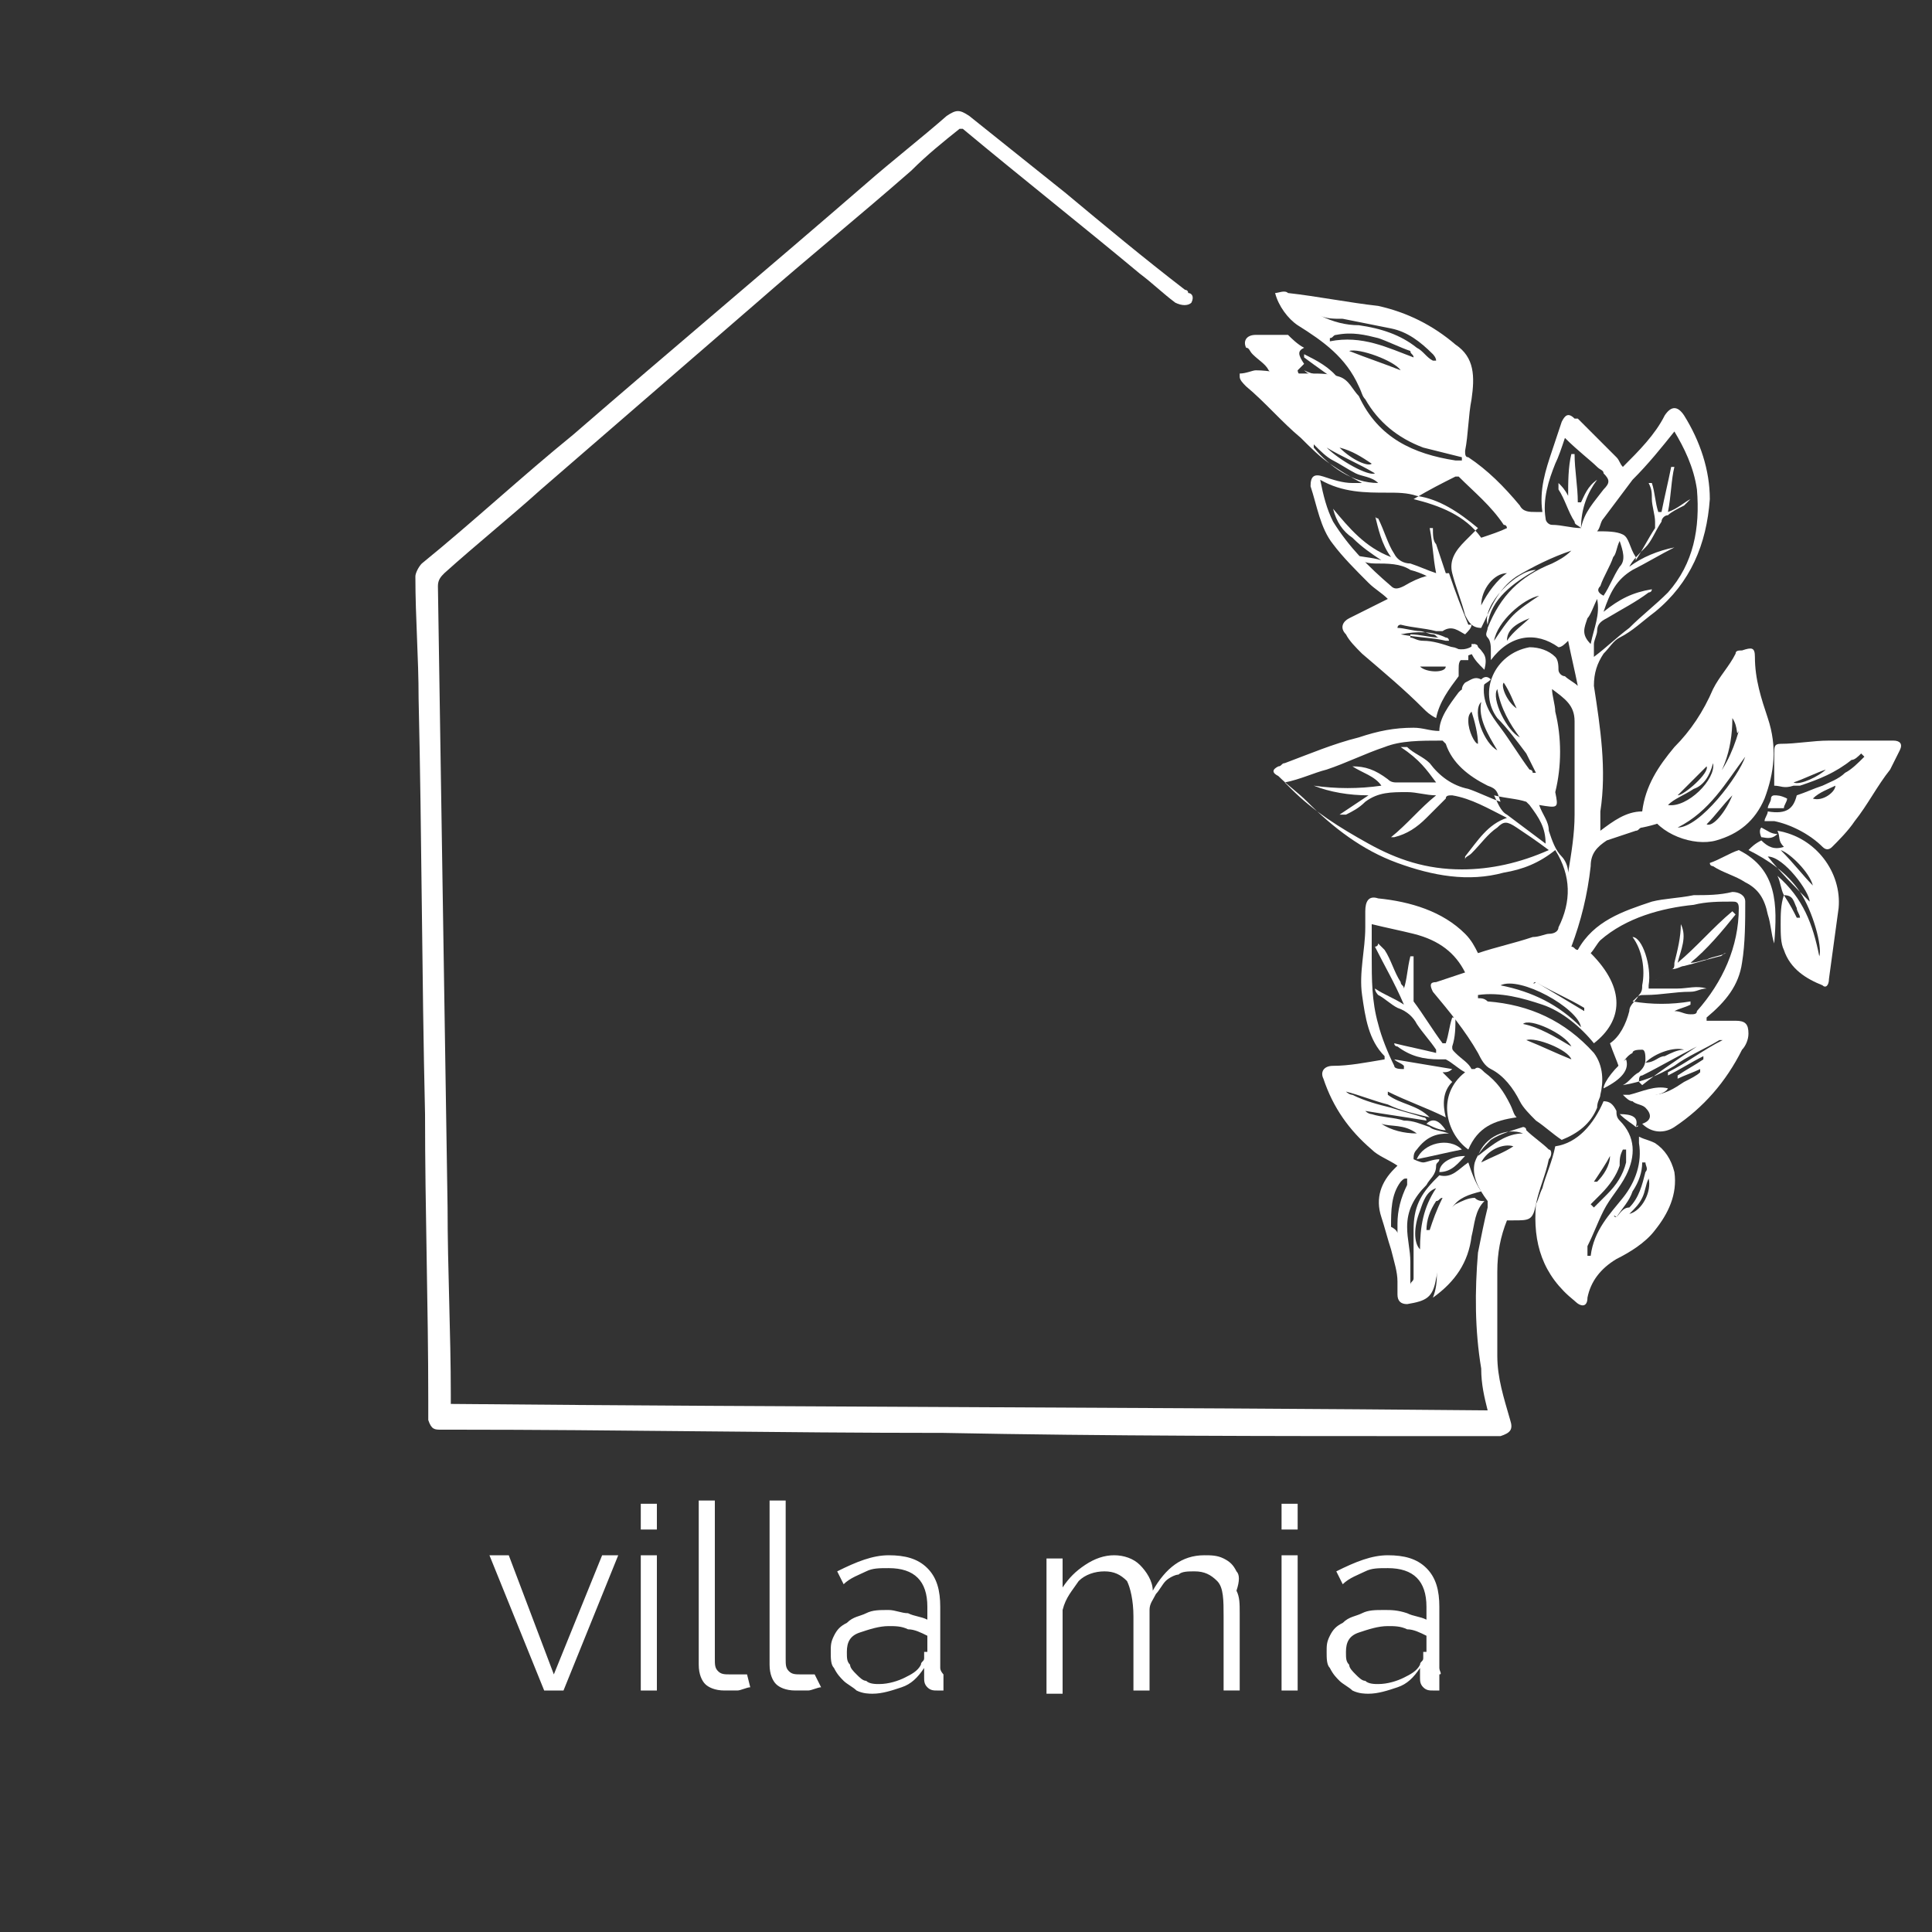 <?xml version="1.0" encoding="utf-8"?>
<!-- Generator: Adobe Illustrator 19.2.0, SVG Export Plug-In . SVG Version: 6.00 Build 0)  -->
<svg version="1.1" id="Layer_1" xmlns="http://www.w3.org/2000/svg" xmlns:xlink="http://www.w3.org/1999/xlink" x="0px" y="0px"
	 viewBox="0 0 60 60" style="enable-background:new 0 0 60 60;" xml:space="preserve">
<rect x="0" y="0" width="60" height="60" fill="#333333" stroke="none"/>
<style type="text/css">
	.st0{fill:#FFFFFF;}
</style>
<g>
	<path class="st0" d="M53.8,22.3c0,2.1-1.3,3.1-2.8,3.4c-0.1,0-0.1,0.1-0.2,0.1c-0.3,0.1-0.6,0.2-0.9,0.3c-0.3,0.2-0.5,0.4-0.5,0.8
		c-0.1,0.9-0.3,1.7-0.6,2.5c0.1,0,0.1,0.1,0.2,0.1c0,0,0,0,0,0c0.5-0.9,1.4-1.2,2.3-1.5c0.4-0.1,0.8-0.1,1.3-0.2
		c0.4,0,0.8,0,1.2-0.1c0.2,0,0.4,0.1,0.4,0.3c0,0.6,0,1.3-0.1,1.9c-0.1,0.7-0.5,1.2-1.1,1.7c0,0,0,0,0,0c0,0,0,0,0,0.1
		c0.3,0,0.6,0,0.9,0c0.3,0,0.4,0.1,0.4,0.4c0,0.2-0.1,0.4-0.2,0.5c-0.5,1-1.2,1.8-2.1,2.4c-0.3,0.2-0.7,0.2-1-0.1
		c0.3-0.1,0.3-0.3,0.1-0.5c-0.1-0.1-0.3-0.1-0.4-0.2c-0.1,0-0.2-0.1-0.3-0.2c0.3,0,0.6,0,0.9,0c0.4,0,0.7-0.2,1-0.4
		c0.2-0.1,0.4-0.2,0.5-0.3c0,0,0,0,0-0.1c-0.2,0.1-0.5,0.2-0.7,0.3c0,0,0,0,0-0.1c0.3-0.2,0.5-0.3,0.8-0.5c0,0,0,0,0-0.1
		c-0.4,0.2-0.7,0.4-1.1,0.6c0,0,0-0.1,0-0.1c0.6-0.3,1.1-0.7,1.7-1c0,0,0,0,0,0c0,0-0.1,0-0.1,0c-0.5,0.3-1,0.5-1.4,0.8
		c-0.5,0.3-1,0.5-1.6,0.6c0.2-0.1,0.3-0.3,0.5-0.4c0.1-0.1,0.2-0.2,0.2-0.4c0-0.1,0-0.3-0.1-0.3c-0.1,0-0.3,0-0.3,0.1
		c-0.2,0.1-0.3,0.3-0.4,0.5c-0.1-0.3-0.2-0.5-0.3-0.8c0.3-0.2,0.5-0.6,0.6-1c0-0.2,0.2-0.3,0.3-0.5c0.1-0.1,0.1-0.2,0.1-0.3
		c0.1-0.5,0-1.1-0.3-1.5c0.3,0,0.6,0.9,0.5,1.5c0.2-0.2,0.5-0.3,0.7-0.5c0.1,0,0.1-0.1,0.1-0.2c0.1-0.4,0.2-0.8,0.2-1.2
		c0.2,0.4,0,0.8-0.1,1.2c0,0,0,0,0,0c0.6-0.5,1.1-1.1,1.7-1.6c0,0,0,0,0.1,0.1c-0.4,0.5-0.9,1.1-1.4,1.5c0.2,0,0.4-0.1,0.5-0.1
		c0.2-0.1,0.4-0.1,0.6-0.2c-0.1,0-0.1,0.1-0.2,0.1c-0.4,0.1-0.7,0.2-1.1,0.3c-0.1,0-0.2,0.1-0.4,0.1c-0.2,0.2-0.5,0.3-0.7,0.5
		c0,0,0,0,0,0.1c0.3,0,0.6,0,0.9,0c0.3,0,0.6-0.1,0.9,0c-0.2,0-0.3,0.1-0.5,0.1c-0.5,0-0.9,0.1-1.4,0.1c-0.2,0-0.2,0-0.4,0.2
		c0.6,0.1,1.2,0.1,1.8,0c0,0,0,0.1,0,0.1c-0.2,0.1-0.3,0.1-0.5,0.2c0.2,0,0.3,0.1,0.5,0.1c0.1,0,0.2,0,0.2-0.1
		c0.8-0.9,1.3-2,1.3-3.2c0-0.2-0.1-0.2-0.2-0.2c-0.4,0-0.8,0-1.2,0.1c-1,0.1-2.1,0.4-2.9,1.1c-0.1,0.1-0.2,0.3-0.3,0.4
		c1.1,1.1,1,2.1,0.1,2.8c-0.4-0.5-1-1-1.6-1.2c-0.6-0.2-1.3-0.4-2-0.3c0,0,0,0,0,0.1c0.1,0,0.2,0,0.3,0.1c1.3,0.1,2.4,0.6,3.3,1.6
		c0.3,0.4,0.3,0.9,0.2,1.3c0,0.1-0.1,0.2-0.1,0.4c-0.2,0.5-0.6,0.8-1.1,1c-0.3-0.2-0.5-0.4-0.8-0.6c-0.2-0.2-0.4-0.4-0.5-0.6
		c-0.2-0.4-0.5-0.8-0.9-1c-0.2-0.1-0.3-0.3-0.4-0.5c-0.4-0.7-0.9-1.3-1.4-1.9c-0.1-0.2-0.1-0.3,0.1-0.3c0.3-0.1,0.6-0.2,0.9-0.3
		c-0.3-0.6-0.8-1-1.6-1.2c-0.4-0.1-0.9-0.2-1.3-0.3c0,0.3,0,0.7,0,1c0,0.7,0,1.4,0.2,2.1c0.1,0.4,0.3,0.9,0.5,1.3
		c0,0.1,0.2,0.1,0.3,0.1c0,0,0,0,0-0.1c-0.1-0.1-0.2-0.1-0.3-0.2c0.6,0.1,1.2,0.2,1.8,0.3c-0.1,0.1-0.2,0.1-0.3,0.1
		c0.1,0.1,0.2,0.2,0.3,0.3c-0.3,0.3-0.3,0.7-0.2,1.1c-0.6-0.3-1.2-0.5-1.8-0.8c0,0,0,0.1,0,0.1c0.4,0.3,0.9,0.3,1.3,0.7
		c-0.4-0.1-0.9-0.2-1.3-0.4c-0.4-0.1-0.9-0.3-1.3-0.4c0,0,0.1,0.1,0.2,0.1c0.4,0.2,0.8,0.3,1.2,0.4c0.3,0.1,0.7,0.2,1,0.3
		c0,0,0.1,0,0.1,0.1c-0.6-0.1-1.3-0.2-1.9-0.3c0.1,0.1,0.2,0.1,0.2,0.1c0.3,0.1,0.7,0.1,1,0.2c0.3,0,0.5,0.1,0.8,0.2
		c0.1,0.1,0.3,0.1,0.6,0.2c-0.4,0-0.7,0.1-1,0.5c-0.1,0.1-0.1,0.2-0.1,0.3c0,0,0.2,0.1,0.3,0.1c0.1,0,0.3-0.1,0.5-0.1
		c0,0.1-0.1,0.1-0.1,0.2c0,0.3-0.2,0.4-0.3,0.6c-0.4,0.4-0.6,0.8-0.6,1.3c0,0.4,0.1,0.7,0.1,1.1c0,0.2,0,0.4,0,0.7
		c0-0.1,0.1-0.1,0.1-0.2c0-0.5,0-1,0-1.5c0-0.7,0.2-1.1,0.7-1.6c0,0,0.1-0.1,0.1-0.1c0.4,0.1,0.6-0.2,0.9-0.4
		c0.1,0.3,0.2,0.6,0.4,0.9c-0.4,0.1-0.7,0.2-0.9,0.5c-0.2,0.3-0.3,0.7-0.4,1c0,0.4,0,0.8-0.1,1.2c-0.1,0.6-0.3,0.7-0.9,0.8
		c-0.2,0-0.3-0.1-0.3-0.3c0-0.1,0-0.3,0-0.4c0-0.3-0.1-0.6-0.2-1c-0.1-0.3-0.2-0.7-0.3-1c-0.2-0.6,0-1.1,0.4-1.5
		c0,0,0.1-0.1,0.1-0.1c0,0,0,0,0,0c-0.3-0.2-0.6-0.3-0.8-0.5c-0.7-0.6-1.2-1.3-1.5-2.2c-0.1-0.2,0-0.4,0.3-0.4c0.5,0,1-0.1,1.6-0.2
		c0-0.1,0-0.1,0-0.1c-0.5-0.5-0.6-1.2-0.7-1.9c-0.1-0.7,0.1-1.4,0.1-2.1c0-0.2,0-0.4,0-0.5c0-0.3,0.1-0.5,0.4-0.4
		c1,0.1,2,0.4,2.7,1.1c0.2,0.2,0.3,0.4,0.4,0.6c0.6-0.2,1.1-0.3,1.7-0.5c0.2,0,0.4-0.1,0.5-0.1c0.2,0,0.3-0.1,0.3-0.2
		c0.4-0.8,0.4-1.6-0.1-2.4c-0.5,0.4-1,0.6-1.6,0.7c-1.1,0.3-2.2,0.1-3.3-0.3c-1.1-0.4-2-1.1-2.8-1.9c-0.3-0.3-0.6-0.5-0.9-0.8
		c-0.2-0.1-0.2-0.2,0-0.3c0.1,0,0.1-0.1,0.2-0.1c0.8-0.3,1.5-0.6,2.3-0.8c0.6-0.2,1.1-0.3,1.7-0.3c0.3,0,0.5,0.1,0.8,0.1
		c0-0.4,0.3-0.8,0.6-1.2c0.1-0.1,0.1-0.1,0.2-0.1c0.2,0.1,0.4,0,0.6-0.2c-0.1,0.6,0.2,1,0.5,1.4c0.3,0.4,0.6,0.9,0.9,1.3
		c0,0,0.1,0,0.1,0.1c0,0,0,0,0.1,0c-0.1-0.2-0.2-0.4-0.3-0.6c-0.3-0.4-0.6-0.8-0.9-1.1c-0.6-0.8-0.1-2,1-2.2c0.3,0,0.6,0.1,0.8,0.3
		c0.1,0.1,0.1,0.3,0.1,0.4c0,0.1,0.1,0.2,0.2,0.2c0.1,0.1,0.3,0.2,0.4,0.3c-0.1-0.5-0.2-0.9-0.3-1.4c-0.1,0.1-0.2,0.2-0.3,0.2
		c-0.7-0.5-1.5-0.4-2.1,0.4c0-0.1,0-0.2,0-0.3c0-0.1,0-0.3-0.1-0.4c-0.1-0.1,0-0.2,0-0.3c0.4-1,1-1.6,2-2c0.2-0.1,0.4-0.2,0.6-0.4
		c-0.6,0.2-1.2,0.5-1.7,0.8c-0.6,0.4-0.8,1-1.1,1.6c-0.3,0-0.4-0.2-0.5-0.4c-0.1-0.4-0.3-0.9-0.4-1.3c-0.1-0.4,0.1-0.7,0.4-1
		c0.1-0.1,0.2-0.2,0.4-0.4c-0.6-0.5-1.2-0.9-1.9-1c-0.3-0.1-0.6-0.1-0.9-0.1c-0.7,0-1.4,0-2.1-0.4c0.1,0.5,0.2,0.9,0.4,1.3
		c0.5,0.8,1.1,1.4,1.8,2c0.1,0.1,0.2,0.1,0.4,0c0.5-0.3,0.9-0.4,1.4-0.4c0.2,0.6,0.4,1.1,0.6,1.6c0,0,0,0,0.1,0
		c0,0.1-0.1,0.2-0.2,0.3c-0.2-0.1-0.4-0.3-0.7-0.1c0,0-0.1,0-0.2,0c-0.4-0.1-0.7-0.1-1.1-0.2c0,0-0.1,0-0.1,0.1
		c0.2,0,0.5,0.1,0.7,0.1c0.1,0,0.3,0.1,0.4,0.1c0.1,0,0.1,0.1,0.2,0.1c0,0,0,0,0,0c-0.3,0-0.6-0.1-0.9-0.1c0,0,0,0,0,0.1
		c0.1,0,0.2,0.1,0.4,0.1c0.3,0,0.6,0.1,0.9,0.2c0.2,0.1,0.5,0.1,0.7-0.1c0.1,0.1,0.2,0.2,0.2,0.2c-0.2,0.1-0.3,0.1-0.5,0.2
		c-0.2,0.1-0.2,0.2-0.2,0.4c0,0,0,0.1,0,0.2c-0.3,0.4-0.6,0.8-0.7,1.3c-0.2-0.1-0.3-0.2-0.4-0.3c-0.6-0.6-1.2-1.1-1.9-1.7
		c-0.2-0.2-0.4-0.4-0.5-0.6c-0.2-0.2-0.1-0.4,0.1-0.5c0.4-0.2,0.8-0.4,1.2-0.6c-0.2-0.2-0.4-0.3-0.6-0.5c-0.4-0.4-0.8-0.8-1.1-1.2
		c-0.4-0.5-0.5-1.2-0.7-1.8c0-0.3,0.1-0.4,0.4-0.3c0.3,0.1,0.6,0.2,0.9,0.2c0.1,0,0.2,0,0.3,0c-0.4-0.2-0.7-0.4-1-0.6
		c-0.3-0.2-0.6-0.5-0.9-0.8c-0.6-0.5-1.1-1.1-1.7-1.6c-0.1-0.1-0.2-0.2-0.2-0.3c0,0,0-0.1,0-0.1c0.2,0,0.4-0.1,0.5-0.1
		c0.4,0,0.8,0.1,1.2,0.1c0.2,0,0.4,0,0.5,0c0.3,0,0.6,0,0.9,0.1c0.3,0.1,0.4,0.4,0.6,0.6c0.6,1.3,1.7,1.8,3,2c0.1,0,0.1,0,0.2,0
		c0,0,0,0,0-0.1c-0.4-0.1-0.8-0.2-1.2-0.3c-0.8-0.3-1.4-0.8-1.8-1.5c-0.1-0.1-0.1-0.2-0.2-0.4c-0.4-0.9-1.1-1.4-1.9-1.9
		c-0.3-0.2-0.6-0.6-0.7-1c0.1,0,0.3-0.1,0.4,0c0.9,0.1,1.9,0.3,2.8,0.4c0.9,0.2,1.7,0.6,2.4,1.2c0.6,0.4,0.6,1,0.5,1.7
		c-0.1,0.5-0.1,1.1-0.2,1.6c0,0.1,0,0.2,0.1,0.2c0.6,0.4,1.1,0.9,1.6,1.5c0.1,0.2,0.3,0.2,0.5,0.2c0.1,0,0.2,0,0.2,0
		c-0.1-0.7,0.1-1.3,0.3-1.9c0.1-0.3,0.2-0.6,0.3-0.9c0.1-0.2,0.2-0.3,0.4-0.1c0,0,0,0,0.1,0c0.4,0.4,0.8,0.8,1.2,1.2
		c0.1,0.1,0.1,0.2,0.2,0.3c0.5-0.5,1-1,1.3-1.6c0.2-0.3,0.4-0.3,0.6,0c0.5,0.8,0.8,1.7,0.8,2.6c-0.1,1.4-0.6,2.6-1.7,3.5
		c-0.4,0.3-0.7,0.6-1.1,0.8c-0.2,0.1-0.3,0.3-0.5,0.5c-0.2,0.3-0.3,0.6-0.3,1c0.2,1.3,0.4,2.6,0.2,3.9c0,0.2,0,0.4,0,0.6
		c0.4-0.3,0.8-0.6,1.3-0.6c0.1-0.8,0.5-1.4,1-2c0.5-0.5,0.9-1.1,1.2-1.8c0.2-0.4,0.5-0.7,0.7-1.1c0-0.1,0.1-0.1,0.2-0.1
		c0.3-0.1,0.4-0.1,0.4,0.2c0,0.7,0.2,1.3,0.4,1.9c0.3,0.9,0.2,1.7-0.1,2.5c-0.3,0.7-0.8,1.1-1.5,1.3c-0.7,0.2-1.8-0.2-2.1-0.9
		c1.6-0.1,2.4-1.1,2.8-2.5C53.9,22.9,54,22.6,53.8,22.3z M39.9,24.3c0.1,0.1,0.1,0.1,0.2,0.2c0.7,0.7,1.5,1.2,2.4,1.7
		c0.9,0.5,1.8,0.8,2.9,0.8c0.9,0,1.8-0.2,2.7-0.6c-0.4-0.3-0.7-0.5-1-0.7c-0.3-0.2-0.4-0.2-0.6,0c-0.3,0.2-0.5,0.5-0.8,0.8
		c-0.1,0.1-0.2,0.1-0.2,0.2c0,0,0,0,0-0.1c0.4-0.5,0.7-1,1.3-1.2c-0.6-0.3-1.1-0.6-1.7-0.7c-0.1,0-0.2,0-0.2,0.1
		c-0.2,0.2-0.4,0.4-0.6,0.6c-0.3,0.3-0.6,0.5-1,0.6c0,0-0.1,0-0.1,0c0.5-0.4,0.9-0.9,1.4-1.3c-0.3,0-0.6-0.1-0.9-0.1
		c-0.5,0-0.9,0-1.3,0.3c-0.2,0.2-0.4,0.3-0.6,0.4c-0.1,0-0.1,0-0.2,0c0,0,0,0,0,0c0.3-0.2,0.6-0.4,0.9-0.6c-0.6,0-1.2-0.1-1.7-0.3
		c0.7,0.1,1.4,0.1,2.1,0c-0.2-0.3-0.6-0.4-0.9-0.6c0.4,0,0.7,0.1,1.1,0.4c0.1,0.1,0.2,0.1,0.3,0.1c0.2,0,0.3,0,0.5,0
		c0.2,0,0.5,0,0.7,0c-0.3-0.4-0.5-0.7-1.1-1.1c0.1,0,0.2,0,0.2,0c0.2,0.2,0.5,0.3,0.7,0.5c0.3,0.4,0.7,0.7,1.2,0.8
		c0.3,0.1,0.7,0.3,1,0.4c-0.1-0.3-0.1-0.4-0.4-0.5c-0.6-0.3-1.1-0.7-1.3-1.3c0,0-0.1-0.1-0.1-0.1C44.1,23,43.5,23,43,23.2
		c-0.6,0.2-1.2,0.5-1.8,0.7C40.8,24,40.4,24.2,39.9,24.3z M50.6,17.6c0.4-0.3,0.9-0.5,1.4-0.6c-0.4,0.2-0.9,0.5-1.3,0.7
		c-0.5,0.3-0.7,0.7-0.9,1.3c0.5-0.4,0.9-0.6,1.5-0.7c0,0.1-0.1,0.1-0.1,0.1c-0.4,0.3-0.8,0.5-1.3,0.8c-0.2,0.1-0.3,0.2-0.3,0.4
		c0,0.1-0.1,0.3-0.1,0.4c0,0.1,0,0.3,0,0.4c0.4-0.3,0.7-0.6,1.1-0.9c0.4-0.4,0.8-0.7,1.2-1.1c0.8-0.9,1-2,0.9-3.2
		c-0.1-0.7-0.4-1.3-0.7-1.8c-0.4,0.5-0.8,1-1.3,1.5c-0.3,0.4-0.6,0.8-0.9,1.2c-0.1,0.1-0.1,0.3-0.2,0.4c0.3,0,0.6,0,0.8,0.1
		c0.2,0.1,0.2,0.4,0.4,0.7c0,0,0,0,0,0.1c0.2-0.3,0.4-0.7,0.6-1c0,0,0-0.1,0-0.2c0-0.2-0.1-0.5-0.1-0.7c0-0.2,0-0.3-0.1-0.5
		c0,0,0.1,0,0.1,0c0.1,0.3,0.1,0.6,0.2,0.9c0,0,0,0,0.1,0c0.1-0.5,0.2-0.9,0.3-1.4c0,0,0.1,0,0.1,0c-0.1,0.4-0.1,0.9-0.2,1.4
		c0.3-0.1,0.5-0.3,0.7-0.4c0,0,0,0,0,0c-0.1,0.1-0.1,0.1-0.2,0.2c-0.2,0.1-0.4,0.2-0.5,0.3c-0.1,0-0.2,0.1-0.2,0.2
		c-0.2,0.3-0.3,0.6-0.5,0.8C50.9,17.2,50.7,17.4,50.6,17.6z M47.8,25c0.1,0.3,0.3,0.5,0.3,0.8c0.1,0.3,0.2,0.6,0.4,0.8
		c0.1,0.1,0.2,0.3,0.2,0.5c0.1-0.6,0.2-1.2,0.2-1.8c0-1,0-1.9,0-2.9c0-0.5-0.3-0.7-0.7-1c0,0.2,0.1,0.5,0.1,0.7
		c0.2,0.8,0.2,1.7,0,2.5C48.4,25.1,48.4,25.1,47.8,25C47.8,25,47.8,25,47.8,25z M48.6,13.6c-0.1,0.3-0.2,0.6-0.3,0.8
		c-0.2,0.5-0.4,1.1-0.3,1.7c0,0.1,0.1,0.2,0.2,0.2c0.3,0,0.6,0.1,0.9,0.1c0.1-0.5,0.4-0.8,0.7-1.2c0.2-0.2,0.2-0.3,0-0.5
		c0-0.1-0.1-0.1-0.2-0.2C49.4,14.3,49,14,48.6,13.6z M43.9,15.5c0.8,0.2,1.6,0.5,2.1,1.2c0.3-0.1,0.6-0.2,0.8-0.3c0,0,0-0.1-0.1-0.1
		c-0.4-0.6-0.9-1-1.4-1.5c0,0-0.1,0-0.1,0C44.8,15,44.4,15.2,43.9,15.5z M48,26.2c0-0.5-0.2-0.8-0.5-1.2c0,0-0.1-0.1-0.1-0.1
		c-0.3-0.1-0.6-0.1-1-0.2c0.1,0.2,0.2,0.5,0.4,0.6C47.2,25.6,47.6,25.9,48,26.2z M41,9.8C41,9.9,41,9.9,41,9.8
		c0.4,0.2,0.8,0.3,1.2,0.3c0.7,0.1,1.3,0.3,1.8,0.7c0.2,0.1,0.3,0.3,0.5,0.4c0,0,0,0,0.1,0c0-0.1-0.1-0.2-0.1-0.2
		c-0.4-0.4-0.8-0.7-1.3-0.8c-0.5-0.1-1-0.2-1.5-0.3C41.4,9.9,41.2,9.9,41,9.8z M49.1,31.9c-0.1-0.6-1.9-1.6-2.5-1.3
		C47.6,30.8,48.4,31.2,49.1,31.9z M50.3,16.8c-0.1,0.2-0.1,0.4-0.2,0.5c-0.1,0.3-0.3,0.6-0.4,0.9c-0.1,0.1-0.1,0.2,0.1,0.3
		c0.2-0.3,0.3-0.6,0.5-0.9C50.5,17.4,50.4,17.1,50.3,16.8z M43.9,11.1C43.9,11.1,43.9,11.1,43.9,11.1c0-0.1-0.1-0.1-0.1-0.2
		c-0.3-0.1-0.7-0.3-1-0.4c-0.4-0.1-0.8-0.2-1.3-0.1c-0.1,0-0.1,0.1-0.2,0.1c0,0,0,0,0,0.1C42.3,10.4,43.1,10.8,43.9,11.1z
		 M54.2,23.5c-0.6,0.8-1.1,1.7-2.1,2.2C52.8,25.7,54,24.1,54.2,23.5z M52.7,32.5C52.6,32.5,52.6,32.5,52.7,32.5
		c-0.6,0.3-1.1,0.6-1.7,0.9c-0.1,0-0.1,0.1-0.1,0.2c0,0,0,0,0.1,0.1C51.5,33.3,52.1,32.9,52.7,32.5z M42.8,15
		C42.8,15,42.8,15,42.8,15c-0.2-0.2-0.5-0.2-0.7-0.3c-0.2-0.1-0.5-0.3-0.7-0.4c-0.2-0.1-0.4-0.3-0.6-0.5c0,0,0,0,0,0.1
		C41.3,14.5,42,15,42.8,15z M44.6,36.9c-0.3,0.1-0.4,0.4-0.5,0.7c-0.2,0.5-0.2,1,0,1.2C44.1,38.1,44.2,37.5,44.6,36.9z M47.7,17.7
		c-0.6,0-1.7,1.1-1.5,1.7C46.3,18.6,47,18.1,47.7,17.7z M43.4,38.3c0-0.1,0-0.2,0-0.3c0-0.4,0.1-0.8,0.3-1.2c0,0,0-0.1,0-0.2
		c-0.1,0-0.1,0-0.2,0.1c-0.3,0.4-0.3,0.9-0.3,1.4C43.4,38.2,43.4,38.3,43.4,38.3z M49.4,20c0.1-0.5,0.3-0.9,0.2-1.4
		c-0.1,0.2-0.2,0.5-0.3,0.6C49.2,19.5,49.1,19.7,49.4,20z M53.2,23.7c-0.1,0.4-0.3,0.7-0.6,0.8c-0.3,0.2-0.6,0.3-0.8,0.5
		C52.4,25.1,53.3,24.2,53.2,23.7z M48.8,32.5c-0.2-0.4-1.3-0.9-1.5-0.7C47.8,31.9,48.3,32.2,48.8,32.5z M46.4,19.9
		c0.2-0.3,0.4-0.6,0.6-0.8c0.2-0.2,0.5-0.4,0.8-0.6C47.3,18.6,46.5,19.3,46.4,19.9z M48.8,32.9c-0.1-0.3-1.1-0.7-1.4-0.6
		C47.9,32.5,48.3,32.7,48.8,32.9z M46.5,21.4c-0.2,0.3,0.3,1.3,0.7,1.5C46.9,22.5,46.6,22,46.5,21.4z M41.9,10.9
		c0.5,0.2,1.1,0.4,1.6,0.6C43.3,11.2,42.2,10.8,41.9,10.9z M42.7,14.7c-0.5-0.3-1-0.5-1.5-0.8C41.6,14.3,42.5,14.8,42.7,14.7z
		 M47.7,30.5C47.6,30.5,47.6,30.6,47.7,30.5c0.5,0.3,1,0.6,1.5,0.9c0,0,0,0,0-0.1C48.7,31,48.2,30.8,47.7,30.5z M46,21.8
		c-0.3,0.3,0.1,1.3,0.5,1.5C46.2,22.8,45.9,22.3,46,21.8z M43.5,19.7C43.6,19.7,43.6,19.7,43.5,19.7c0.5,0.1,1,0.1,1.4,0.2
		c0,0,0.1,0,0.1,0c0,0,0-0.1-0.1-0.1C44.5,19.6,44,19.6,43.5,19.7z M44.8,37.2c-0.1,0-0.1,0.1-0.2,0.1c-0.2,0.3-0.3,0.6-0.3,0.9
		c0,0,0,0,0.1,0C44.5,37.9,44.6,37.6,44.8,37.2z M46,18.8c0.2-0.4,0.5-0.8,0.8-1C46.4,17.8,46,18.3,46,18.8z M51.1,33
		c0.3,0,0.4-0.2,0.6-0.2c0.2-0.1,0.4-0.2,0.6-0.2C52,32.5,51.4,32.7,51.1,33z M52.1,24.7c0.2,0,1-0.7,0.9-0.9
		C52.7,24.1,52.4,24.4,52.1,24.7z M53.8,24.7c-0.3,0.3-0.5,0.6-0.8,0.9C53.2,25.7,53.6,25.2,53.8,24.7z M45.7,22.1
		c-0.1,0.1-0.1,0.2-0.1,0.3c0,0.3,0.2,0.7,0.3,0.7C45.9,22.8,45.8,22.4,45.7,22.1z M47.5,19.2c-0.5,0.2-0.7,0.4-0.7,0.7
		C47,19.6,47.3,19.4,47.5,19.2z M41.6,13.9c0.4,0.4,0.9,0.6,1,0.5C42.3,14.2,42,14,41.6,13.9z M42.9,34.9
		C42.9,34.9,42.9,34.9,42.9,34.9c0.3,0.2,0.7,0.3,1.1,0.3C43.6,34.9,43.2,35,42.9,34.9z M46.7,21.2c-0.1,0.1,0.1,0.6,0.4,0.8
		C47,21.8,46.9,21.5,46.7,21.2z M44.1,20.7C44.1,20.7,44.1,20.8,44.1,20.7c0.2,0.2,0.8,0.2,0.8,0C44.6,20.7,44.4,20.7,44.1,20.7z"/>
	<path class="st0" d="M29.8,4c-0.5,0.4-1,0.8-1.5,1.3c-1.6,1.4-3.2,2.7-4.8,4.1c-2.2,1.9-4.5,3.9-6.7,5.8c-1,0.9-2,1.7-3,2.6
		c-0.1,0.1-0.2,0.2-0.2,0.4c0.1,6.4,0.2,12.9,0.3,19.3c0,1.9,0.1,3.9,0.1,5.8c0,0.1,0,0.2,0,0.3c10.7,0.1,21.5,0.1,32.2,0.2
		c-0.1-0.4-0.2-0.8-0.2-1.3c-0.2-1.2-0.2-2.4-0.1-3.6c0.1-0.5,0.2-1,0.3-1.4c0-0.1,0-0.2,0-0.2c-0.3-0.4-0.5-0.8-0.4-1.2
		c0.1-0.3,0.3-0.5,0.5-0.7c0.3-0.2,0.7-0.3,1-0.4c0,0,0.1,0,0.1,0.1c0.2,0.2,0.5,0.4,0.7,0.6c0.1,0,0.1,0.2,0,0.3
		c-0.1,0.5-0.3,0.9-0.4,1.4c-0.1,0.5-0.2,0.5-0.7,0.5c-0.1,0-0.1,0-0.2,0c-0.2,0.5-0.3,1-0.3,1.6c0,0.9,0,1.8,0,2.6
		c0,0.7,0.2,1.3,0.4,2c0.1,0.3,0,0.4-0.3,0.5c-0.7,0-1.4,0-2,0c-5.1,0-10.2,0-15.3-0.1c-5.1,0-10.1-0.1-15.2-0.1c-0.1,0-0.2,0-0.4,0
		c-0.2,0-0.3,0-0.4-0.3c0-0.2,0-0.4,0-0.6c0-3-0.1-5.9-0.1-8.9c-0.1-4.3-0.1-8.6-0.2-12.9c0-1.3-0.1-2.5-0.1-3.8
		c0-0.1,0.1-0.3,0.2-0.4c1.6-1.3,3.1-2.7,4.7-4c3-2.6,6.1-5.2,9.1-7.8c0.8-0.7,1.7-1.4,2.5-2.1c0.3-0.2,0.4-0.2,0.7,0
		c1,0.8,2,1.6,3,2.4c1.2,1,2.4,2,3.7,3c0,0,0.1,0,0.1,0.1C37,9.1,37.1,9.2,37,9.4c-0.1,0.1-0.3,0.1-0.5,0c-0.4-0.3-0.7-0.6-1.1-0.9
		c-1.8-1.5-3.7-3-5.5-4.5C29.9,4,29.9,4,29.8,4z M47.3,35.2c-0.5-0.2-1.2,0.1-1.4,0.7C46.4,35.5,46.8,35.2,47.3,35.2z M47,35.6
		c-0.3-0.1-0.8,0.1-1,0.5C46.4,35.9,46.7,35.8,47,35.6z"/>
	<path class="st0" d="M52,36.4c-0.1-0.4-0.3-0.7-0.6-0.9c-0.2-0.1-0.3-0.1-0.5-0.2c0,0.1,0,0.1,0,0.2c0.1,0.6-0.1,1.2-0.5,1.7
		c-0.4,0.5-0.9,1-1,1.8c0,0,0,0-0.1,0c0-0.1,0-0.2,0-0.3c0.2-0.4,0.3-0.7,0.5-1.1c0.2-0.4,0.5-0.7,0.7-1.1c0.3-0.6,0.3-1.2-0.2-1.7
		c-0.1-0.1-0.1-0.2-0.1-0.3c-0.1-0.2-0.2-0.3-0.4-0.3c-0.3,0.7-0.8,1.3-1.5,1.4c-0.1,0.5-0.3,0.9-0.4,1.3c-0.1,0.2-0.1,0.3-0.2,0.5
		c-0.1,1.2,0.2,2.2,1.2,3c0.2,0.2,0.4,0.2,0.4-0.1c0.1-0.5,0.4-0.9,0.9-1.2c0.4-0.2,0.9-0.5,1.2-0.9C51.8,37.7,52.1,37.1,52,36.4z
		 M50,35.9C50.1,35.9,50.1,35.9,50,35.9c0,0.3-0.2,0.6-0.4,0.8c0,0,0,0-0.1,0C49.7,36.4,49.9,36.1,50,35.9z M49.7,37.1
		c0.3-0.3,0.5-0.6,0.6-0.9c0-0.2,0-0.3,0.1-0.5c0,0,0,0,0.1,0c0,0.1,0,0.3,0,0.4c-0.1,0.4-0.3,0.7-0.6,1c-0.1,0.1-0.3,0.3-0.4,0.4
		c0,0,0,0-0.1-0.1C49.5,37.3,49.6,37.2,49.7,37.1z M50.2,37.8C50.1,37.8,50.1,37.7,50.2,37.8c0.2-0.3,0.4-0.5,0.5-0.8
		c0.2-0.3,0.3-0.6,0.3-0.9c0,0,0.1,0,0.1,0c0,0.1,0.1,0.2,0,0.3c-0.1,0.4-0.2,0.8-0.5,1.1C50.4,37.5,50.3,37.7,50.2,37.8z
		 M50.6,37.7c0.2-0.2,0.3-0.3,0.4-0.5c0.1-0.2,0.1-0.4,0.2-0.6C51.3,37,51,37.6,50.6,37.7z"/>
	<path class="st0" d="M55.1,24.4c0-0.3,0-0.7,0-1c0-0.2,0-0.3,0.2-0.3c0.5,0,1-0.1,1.5-0.1c0.6,0,1.2,0,1.8,0c0.1,0,0.1,0,0.2,0
		c0.2,0,0.3,0.1,0.2,0.3c-0.1,0.2-0.2,0.4-0.3,0.6c-0.4,0.5-0.7,1.1-1.1,1.6c-0.2,0.3-0.5,0.6-0.7,0.8c-0.1,0.1-0.2,0.1-0.3,0
		c-0.4-0.4-1-0.7-1.5-0.8c-0.1,0-0.2,0-0.3,0c0-0.1,0.1-0.2,0.1-0.3c0.6,0.1,0.8-0.1,0.9-0.5c0.3-0.1,0.5-0.2,0.8-0.3
		c0.2-0.1,0.5-0.2,0.7-0.4c0.2-0.1,0.4-0.3,0.6-0.5c0,0,0,0-0.1-0.1c-0.1,0.1-0.2,0.2-0.3,0.2c-0.5,0.4-1,0.6-1.6,0.8
		c-0.1,0-0.1,0-0.2,0C55.4,24.5,55.3,24.4,55.1,24.4z M56.7,23.9c-0.3,0.1-0.7,0.3-1,0.4C55.9,24.4,56.5,24.1,56.7,23.9z M56.3,24.8
		c0.3,0.1,0.7-0.2,0.7-0.4C56.8,24.5,56.5,24.6,56.3,24.8z"/>
	<path class="st0" d="M55.2,25.8c1.2,0.2,2,1.3,1.9,2.4c-0.1,0.7-0.2,1.5-0.3,2.2c0,0.2-0.1,0.3-0.2,0.2c-0.5-0.2-1-0.5-1.2-1.1
		c-0.1-0.2-0.1-0.5-0.1-0.8c0-0.3,0-0.6,0.1-0.9c0.2,0.3,0.3,0.5,0.4,0.7c0,0,0,0,0.1,0c0-0.1-0.1-0.2-0.1-0.3
		c-0.1-0.2-0.1-0.4-0.4-0.4c0,0,0,0,0,0c-0.1-0.2-0.1-0.4-0.2-0.6c0.8,0.7,1.1,1.5,1.3,2.5c0.1-0.3-0.2-1.4-0.6-2
		c-0.4-0.6-1-1-1.6-1.3c0.1-0.1,0.2-0.2,0.4-0.3c0.2,0.2,0.4,0.3,0.7,0.2C55.2,26.1,55.3,26,55.2,25.8z M54.9,26.6
		c0.4,0.5,0.8,0.9,1.3,1.4C56.2,27.7,55.4,26.6,54.9,26.6z M56.3,27.5c-0.1-0.4-0.7-1-1-1.1C55.7,26.8,56,27.2,56.3,27.5z"/>
	<path class="st0" d="M47.1,34.7c-0.7,0.1-1.2,0.3-1.5,1c-0.7-0.5-1-1.7-0.1-2.4c-0.2-0.1-0.4-0.3-0.6-0.4c-0.1,0-0.1,0-0.2,0
		c-0.5,0-0.9-0.1-1.3-0.4c0,0-0.1,0-0.1-0.1c0,0,0,0,0,0c0.4,0.1,0.9,0.2,1.3,0.3c0,0,0,0,0-0.1c-0.2-0.3-0.4-0.5-0.6-0.8
		c-0.1-0.2-0.3-0.4-0.6-0.5c-0.2-0.1-0.4-0.3-0.6-0.4c0,0-0.1-0.1-0.1-0.2c0.3,0.2,0.6,0.3,0.9,0.5c-0.3-0.7-0.6-1.2-0.9-1.8
		c0,0,0.1,0,0.1-0.1c0.1,0.1,0.1,0.1,0.2,0.2c0.2,0.3,0.3,0.7,0.5,1c0,0.1,0.1,0.1,0.1,0.2c0.1-0.3,0.1-0.6,0.2-1c0,0,0.1,0,0.1,0
		c0,0.2,0,0.3,0,0.5c0,0.3,0,0.5,0,0.8c0,0,0,0.1,0,0.1c0.3,0.4,0.6,0.9,0.9,1.3c0,0,0,0,0.1,0c0.1-0.3,0.1-0.5,0.2-0.8
		c0,0,0.1,0,0.1,0c0,0.3,0,0.6-0.1,0.9c0,0.1,0,0.1,0.1,0.2c0.2,0.2,0.4,0.3,0.5,0.5c0,0,0.1,0,0.1,0c0.1-0.1,0.2,0,0.3,0.1
		c0.4,0.3,0.6,0.6,0.8,1C47,34.5,47,34.6,47.1,34.7z"/>
	<path class="st0" d="M46.1,37.3c-0.3,0.3-0.3,0.7-0.4,1.1c-0.1,0.8-0.5,1.4-1.2,1.9c0.2-0.5,0.1-1,0.1-1.5c0-0.5,0.2-1.1,0.6-1.4
		c0.2-0.1,0.4-0.2,0.6-0.2C45.9,37.3,46,37.3,46.1,37.3z"/>
	<path class="st0" d="M40.5,10.8c-0.2,0.1-0.2,0.2,0,0.5c-0.1,0.1-0.2,0.2-0.2,0.2c0,0.1,0.1,0.2,0.2,0.3c-0.4,0-0.8,0.1-1.1-0.3
		c-0.1-0.2-0.3-0.3-0.5-0.5c-0.1-0.1-0.1-0.2-0.2-0.2c-0.1-0.2,0-0.4,0.3-0.4c0.3,0,0.5,0,0.8,0c0.1,0,0.1,0,0.2,0
		C40.1,10.5,40.3,10.7,40.5,10.8z"/>
	<path class="st0" d="M55.1,29.3C55,29,55,28.7,54.9,28.4c-0.1-0.5-0.3-0.8-0.7-1c-0.3-0.2-0.7-0.3-1-0.5c0,0-0.1,0-0.1-0.1
		c0.3-0.1,0.6-0.3,0.9-0.4C55.2,27,55.2,28.1,55.1,29.3z"/>
	<path class="st0" d="M43.2,17.3c-0.3-0.4-0.4-0.9-0.5-1.3c0,0,0,0,0,0c0,0,0,0.1,0.1,0.1c0.2,0.4,0.3,0.8,0.5,1.1
		c0.1,0.2,0.3,0.3,0.5,0.3c0.3,0.1,0.5,0.2,0.8,0.3c-0.1-0.5-0.1-0.9-0.2-1.4c0,0,0.1,0,0.1,0c0,0.2,0,0.4,0.1,0.5
		c0.1,0.3,0.2,0.6,0.3,0.9c0,0.1,0.1,0.2,0.2,0.3c-0.1,0.2-0.2,0.1-0.3,0c-0.3-0.1-0.6-0.3-1-0.4c-0.3-0.2-0.7-0.2-1.1-0.2
		c-0.3,0-0.5-0.1-0.8-0.3c0.3,0.1,0.7,0.1,1,0.2c0,0,0,0,0,0c-0.3-0.2-0.6-0.4-0.9-0.7c-0.3-0.2-0.5-0.5-0.6-0.9
		C41.9,16.4,42.4,17,43.2,17.3z"/>
	<path class="st0" d="M45.4,35.7c-0.5,0.1-0.9,0.2-1.4,0.3C44.2,35.5,45,35.3,45.4,35.7z"/>
	<path class="st0" d="M50.5,32.9c0.1,0.3-0.1,0.6-0.7,0.9C49.8,33.6,50.2,33.1,50.5,32.9z"/>
	<path class="st0" d="M46.3,21.1c-0.1,0.1-0.3,0.2-0.4,0.3c-0.1,0-0.2,0.1-0.3,0.1c-0.1,0-0.2-0.1-0.2-0.1c0,0,0-0.1,0.1-0.2
		c0.2-0.1,0.3-0.2,0.5-0.1C46.1,21,46.2,21,46.3,21.1C46.3,21,46.3,21.1,46.3,21.1z"/>
	<path class="st0" d="M40.5,11c0.4,0.2,0.8,0.4,1.1,0.8c0,0,0,0,0,0.1c-0.4-0.3-0.7-0.5-1.1-0.8C40.5,11,40.5,11,40.5,11z"/>
	<path class="st0" d="M54.9,25.1c0-0.1,0.1-0.2,0.1-0.3c0-0.1,0.1-0.1,0.1-0.1c0.1,0,0.2,0,0.4,0.1c0,0.1-0.1,0.2-0.1,0.3
		C55.2,25.1,55.1,25.1,54.9,25.1C54.9,25.2,54.9,25.1,54.9,25.1z"/>
	<path class="st0" d="M45.6,20.5c-0.2,0-0.4,0-0.6,0c-0.1,0-0.1-0.1-0.2-0.2c0.1-0.1,0.2-0.2,0.3-0.2c0.2,0,0.3,0.2,0.5,0.2
		C45.6,20.4,45.6,20.5,45.6,20.5z"/>
	<path class="st0" d="M45.5,35.9c-0.2,0.2-0.4,0.5-0.8,0.5C44.7,36.1,45.1,35.9,45.5,35.9z"/>
	<path class="st0" d="M46.1,20.8c-0.2-0.2-0.3-0.3-0.4-0.5c0-0.1,0-0.2,0-0.3c0.1,0,0.2,0,0.2,0.1C46.1,20.3,46.2,20.4,46.1,20.8z"
		/>
	<path class="st0" d="M50.6,34c0.4-0.1,0.8-0.3,1.2-0.2C51.7,34,51.2,34.1,50.6,34z"/>
	<path class="st0" d="M54.7,25.7c0.2,0.1,0.3,0.2,0.5,0.2C55,26.1,54.8,26,54.7,26C54.7,26,54.6,25.8,54.7,25.7
		C54.6,25.7,54.6,25.7,54.7,25.7z"/>
	<path class="st0" d="M44.3,34.9c0.2-0.2,0.4-0.1,0.6,0.2C44.7,35.1,44.5,35,44.3,34.9z"/>
	<path class="st0" d="M50.8,35c-0.1-0.1-0.3-0.2-0.5-0.4C50.7,34.6,50.9,34.7,50.8,35C50.9,34.9,50.9,35,50.8,35z"/>
	<path class="st0" d="M40.5,11.5c0.2,0.1,0.3,0.1,0.5,0.2c0,0,0,0.1,0,0.1C40.8,11.7,40.6,11.6,40.5,11.5
		C40.5,11.6,40.5,11.5,40.5,11.5z"/>
	<path class="st0" d="M49.6,14.9c-0.3,0.4-0.5,0.9-0.5,1.5c-0.1-0.1-0.2-0.1-0.2-0.2c-0.2-0.3-0.3-0.7-0.5-1c0,0,0-0.1,0-0.2
		c0.1,0.1,0.2,0.2,0.3,0.4c0-0.4,0-0.9,0.1-1.3c0,0,0,0,0.1,0c0,0.5,0.1,1,0.1,1.5c0,0,0,0,0.1,0C49.2,15.4,49.3,15.1,49.6,14.9
		C49.5,14.9,49.6,14.9,49.6,14.9z"/>
</g>
<g>
	<g>
		<path class="st0" d="M17.2,52l-1.4-3.7h-0.6l1.7,4.2h0.6l1.7-4.2h-0.5L17.2,52z M19.9,47.5h0.5v-0.8h-0.5V47.5z M19.9,52.5h0.5
			v-4.2h-0.5V52.5z M22.9,52c-0.1,0-0.1,0-0.2,0c-0.2,0-0.3,0-0.4-0.1c-0.1-0.1-0.1-0.2-0.1-0.4v-4.9h-0.5v5.1
			c0,0.3,0.1,0.5,0.2,0.6c0.1,0.1,0.3,0.2,0.6,0.2c0.1,0,0.2,0,0.4,0c0.1,0,0.3-0.1,0.4-0.1L23.2,52C23.1,52,23,52,22.9,52z
			 M25.1,52c-0.1,0-0.1,0-0.2,0c-0.2,0-0.3,0-0.4-0.1c-0.1-0.1-0.1-0.2-0.1-0.4v-4.9h-0.5v5.1c0,0.3,0.1,0.5,0.2,0.6
			c0.1,0.1,0.3,0.2,0.6,0.2c0.1,0,0.2,0,0.4,0c0.1,0,0.3-0.1,0.4-0.1L25.3,52C25.3,52,25.2,52,25.1,52z M29.2,51.8v-1.9
			c0-0.5-0.1-0.9-0.4-1.2c-0.3-0.3-0.7-0.4-1.2-0.4c-0.5,0-1,0.2-1.6,0.5l0.2,0.4c0.2-0.2,0.5-0.3,0.7-0.4c0.2-0.1,0.4-0.1,0.7-0.1
			c0.4,0,0.7,0.1,0.9,0.3c0.2,0.2,0.3,0.5,0.3,0.9v0.4c-0.2-0.1-0.4-0.1-0.6-0.2c-0.2,0-0.4-0.1-0.6-0.1c-0.3,0-0.5,0-0.7,0.1
			c-0.2,0.1-0.4,0.1-0.6,0.3c-0.2,0.1-0.3,0.2-0.4,0.4c-0.1,0.2-0.1,0.3-0.1,0.5c0,0.2,0,0.4,0.1,0.5c0.1,0.2,0.2,0.3,0.3,0.4
			c0.1,0.1,0.3,0.2,0.4,0.3c0.2,0.1,0.4,0.1,0.5,0.1c0.3,0,0.6-0.1,0.9-0.2c0.3-0.1,0.5-0.3,0.7-0.6l0,0.3c0,0.1,0,0.2,0.1,0.3
			c0.1,0.1,0.2,0.1,0.3,0.1c0,0,0.1,0,0.2,0V52C29.3,52,29.2,51.9,29.2,51.8z M28.7,51.3c0,0,0,0.1,0,0.2c0,0.1-0.1,0.1-0.1,0.2
			c-0.1,0.2-0.3,0.3-0.5,0.4c-0.2,0.1-0.5,0.2-0.8,0.2c-0.1,0-0.3,0-0.4-0.1c-0.1,0-0.2-0.1-0.3-0.2c-0.1-0.1-0.2-0.2-0.2-0.3
			c-0.1-0.1-0.1-0.2-0.1-0.4c0-0.3,0.1-0.5,0.4-0.6s0.6-0.2,0.9-0.2c0.2,0,0.4,0,0.6,0.1c0.2,0,0.4,0.1,0.6,0.2V51.3z M38.4,48.8
			c-0.1-0.2-0.2-0.3-0.4-0.4c-0.2-0.1-0.4-0.1-0.6-0.1c-0.7,0-1.2,0.4-1.6,1.1c0-0.3-0.2-0.6-0.4-0.8c-0.2-0.2-0.5-0.3-0.8-0.3
			c-0.3,0-0.6,0.1-0.9,0.3c-0.3,0.2-0.5,0.4-0.7,0.7v-0.9h-0.5v4.2H33v-2.6c0.1-0.4,0.3-0.6,0.5-0.9c0.2-0.2,0.5-0.3,0.8-0.3
			c0.3,0,0.5,0.1,0.7,0.3c0.1,0.2,0.2,0.6,0.2,1.1v2.3h0.5V50c0-0.2,0.1-0.3,0.2-0.5c0.1-0.1,0.2-0.3,0.3-0.4
			c0.1-0.1,0.3-0.2,0.4-0.2c0.1-0.1,0.3-0.1,0.5-0.1c0.3,0,0.5,0.1,0.7,0.3c0.2,0.2,0.2,0.6,0.2,1.1v2.3h0.5v-2.4
			c0-0.3,0-0.5-0.1-0.7C38.5,49.1,38.5,48.9,38.4,48.8z M39.8,47.5h0.5v-0.8h-0.5V47.5z M39.8,52.5h0.5v-4.2h-0.5V52.5z M44.7,51.8
			v-1.9c0-0.5-0.1-0.9-0.4-1.2c-0.3-0.3-0.7-0.4-1.2-0.4c-0.5,0-1,0.2-1.6,0.5l0.2,0.4c0.2-0.2,0.5-0.3,0.7-0.4
			c0.2-0.1,0.4-0.1,0.7-0.1c0.4,0,0.7,0.1,0.9,0.3c0.2,0.2,0.3,0.5,0.3,0.9v0.4c-0.2-0.1-0.4-0.1-0.6-0.2C43.4,50,43.2,50,43,50
			c-0.3,0-0.5,0-0.7,0.1c-0.2,0.1-0.4,0.1-0.6,0.3c-0.2,0.1-0.3,0.2-0.4,0.4c-0.1,0.2-0.1,0.3-0.1,0.5c0,0.2,0,0.4,0.1,0.5
			c0.1,0.2,0.2,0.3,0.3,0.4c0.1,0.1,0.3,0.2,0.4,0.3c0.2,0.1,0.4,0.1,0.5,0.1c0.3,0,0.6-0.1,0.9-0.2c0.3-0.1,0.5-0.3,0.7-0.6l0,0.3
			c0,0.1,0,0.2,0.1,0.3c0.1,0.1,0.2,0.1,0.3,0.1c0,0,0.1,0,0.2,0V52C44.8,52,44.7,51.9,44.7,51.8z M44.2,51.3c0,0,0,0.1,0,0.2
			c0,0.1-0.1,0.1-0.1,0.2c-0.1,0.2-0.3,0.3-0.5,0.4c-0.2,0.1-0.5,0.2-0.8,0.2c-0.1,0-0.3,0-0.4-0.1c-0.1,0-0.2-0.1-0.3-0.2
			c-0.1-0.1-0.2-0.2-0.2-0.3c-0.1-0.1-0.1-0.2-0.1-0.4c0-0.3,0.1-0.5,0.4-0.6s0.6-0.2,0.9-0.2c0.2,0,0.4,0,0.6,0.1
			c0.2,0,0.4,0.1,0.6,0.2V51.3z"/>
	</g>
</g>
</svg>
